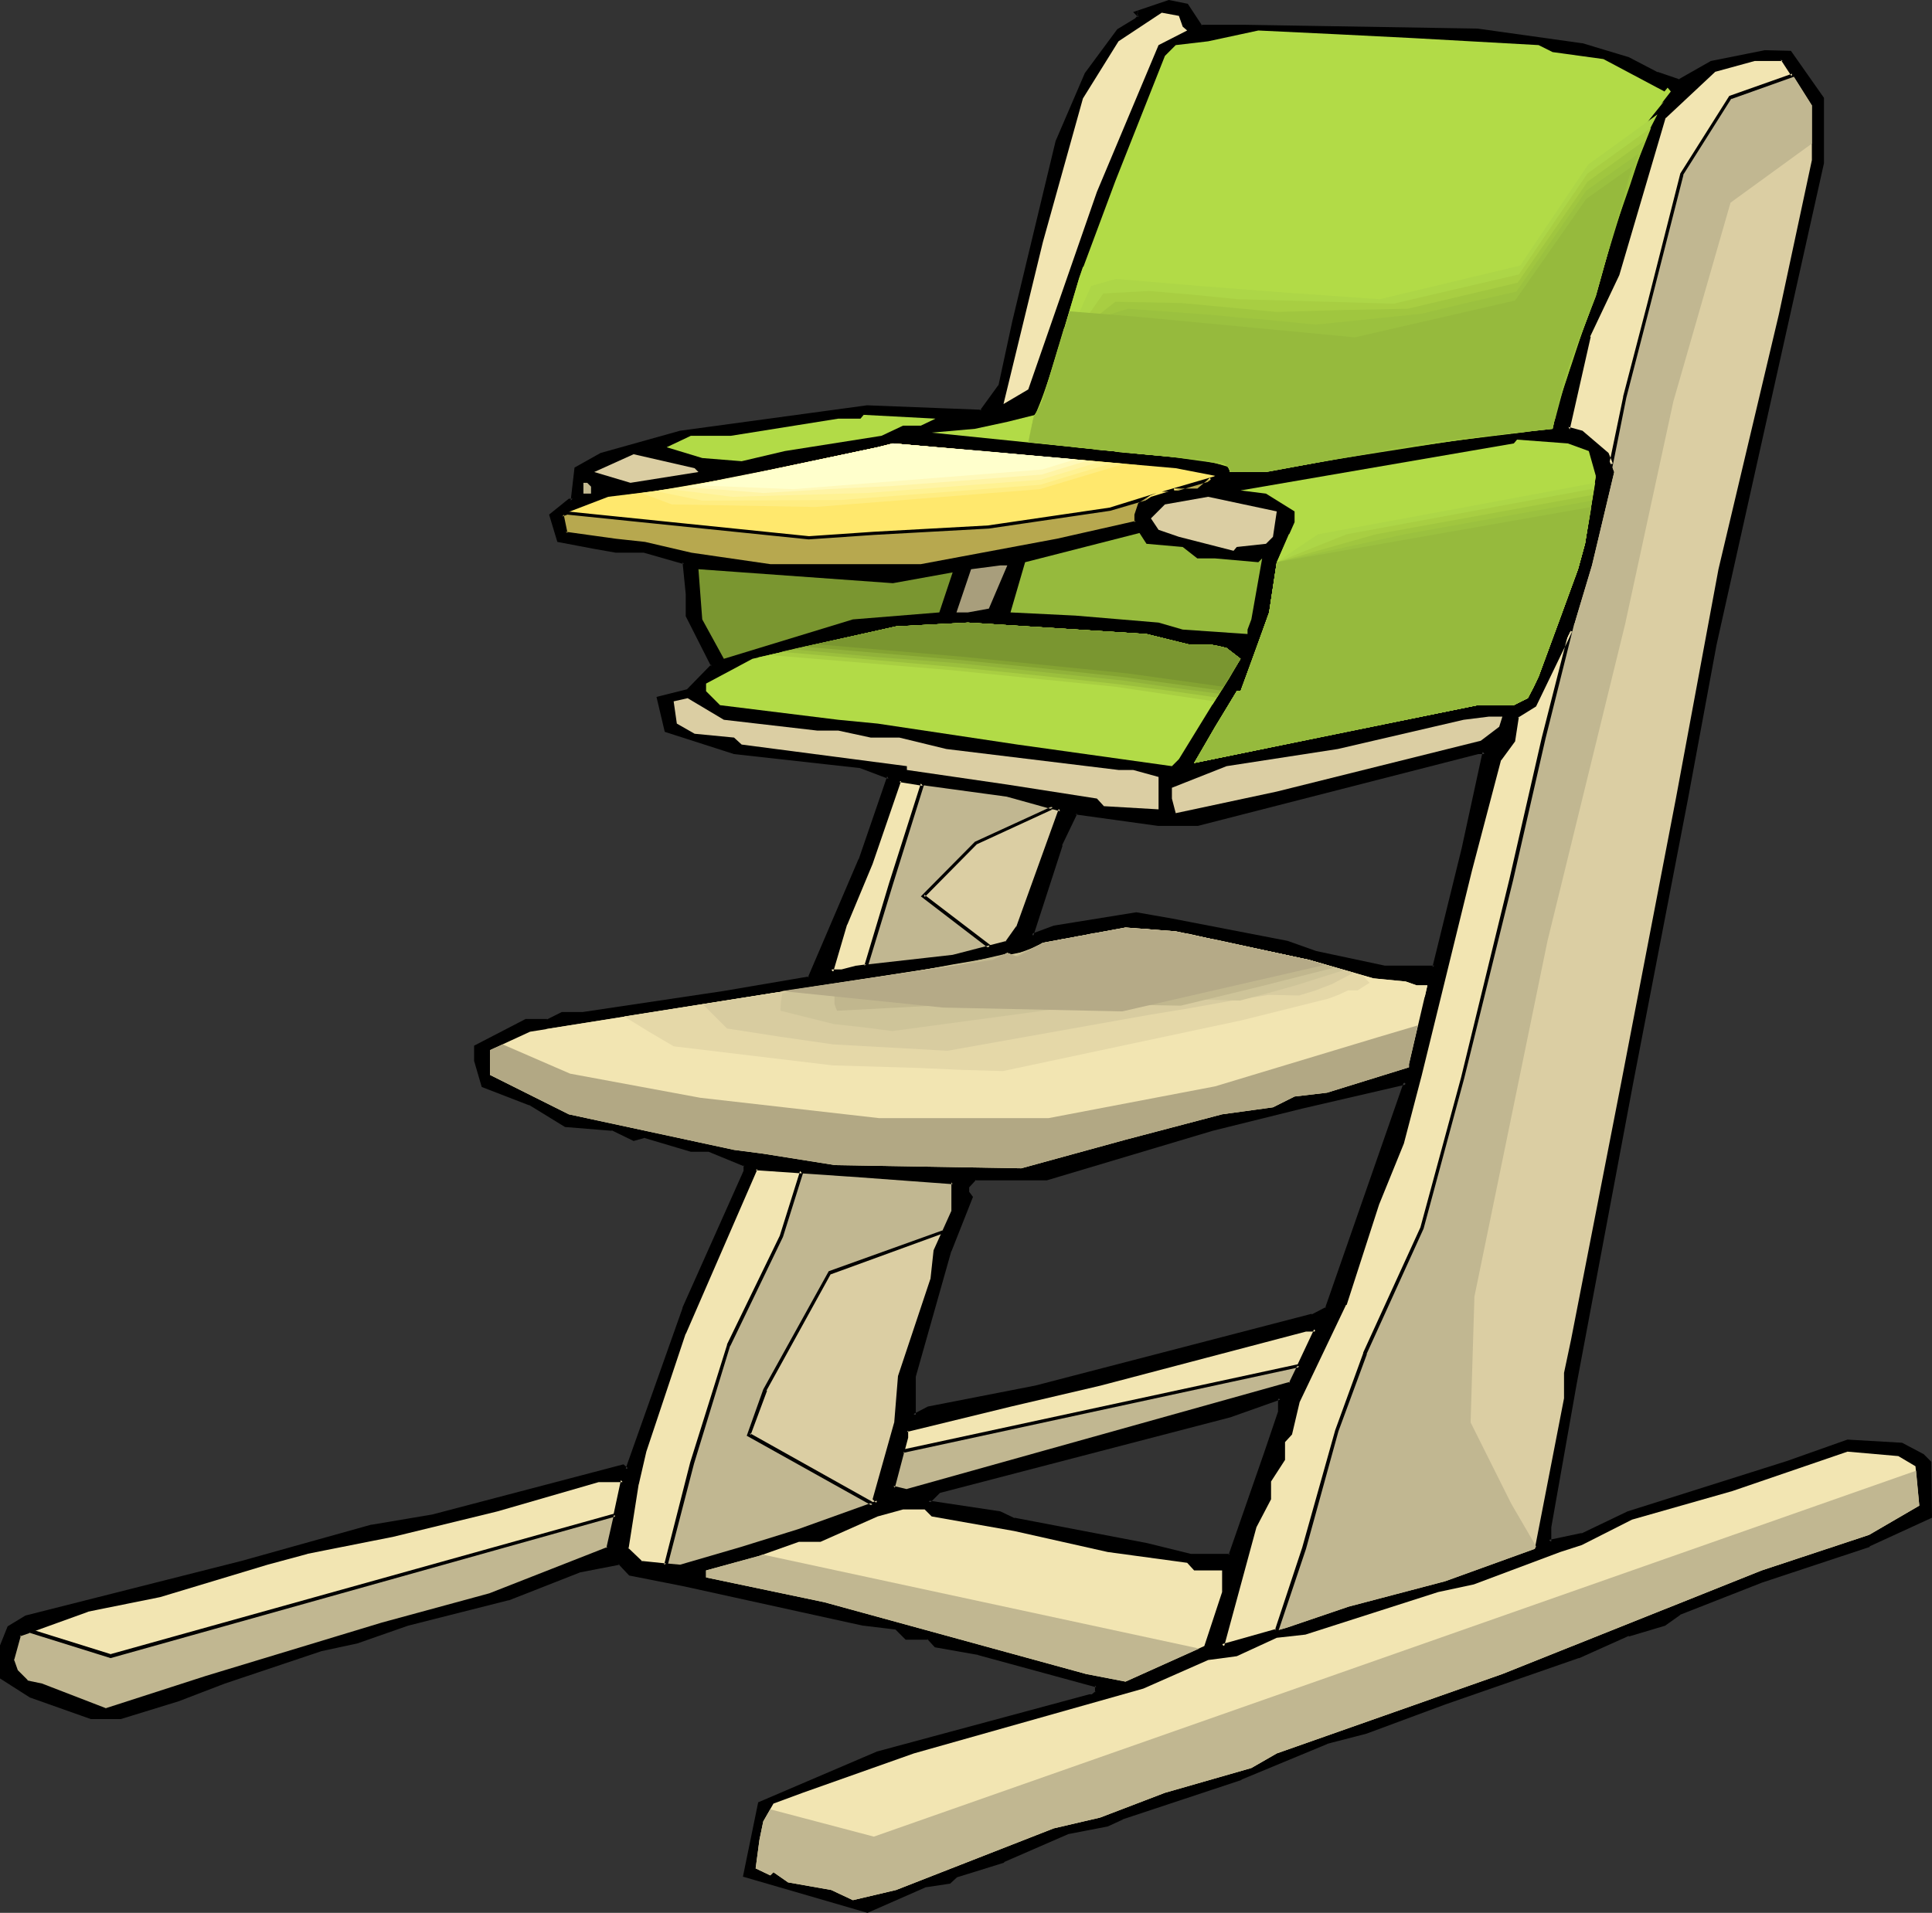<?xml version="1.0" encoding="UTF-8" standalone="no"?>
<svg
   version="1.0"
   width="129.98mm"
   height="128.723mm"
   id="svg79"
   sodipodi:docname="Highchair - Modern 1.wmf"
   xmlns:inkscape="http://www.inkscape.org/namespaces/inkscape"
   xmlns:sodipodi="http://sodipodi.sourceforge.net/DTD/sodipodi-0.dtd"
   xmlns="http://www.w3.org/2000/svg"
   xmlns:svg="http://www.w3.org/2000/svg">
  <rect width="100%" height="100%" fill="#333333" stroke="none"/>
  <sodipodi:namedview
     id="namedview79"
     pagecolor="#ffffff"
     bordercolor="#000000"
     borderopacity="0.25"
     inkscape:showpageshadow="2"
     inkscape:pageopacity="0.0"
     inkscape:pagecheckerboard="0"
     inkscape:deskcolor="#d1d1d1"
     inkscape:document-units="mm" />
  <defs
     id="defs1">
    <pattern
       id="WMFhbasepattern"
       patternUnits="userSpaceOnUse"
       width="6"
       height="6"
       x="0"
       y="0" />
  </defs>
  <path
     style="fill:#000000;fill-opacity:1;fill-rule:evenodd;stroke:none"
     d="m 321.907,369.205 3.555,-10.018 v -3.555 l -12.766,4.363 -73.851,19.228 -2.747,2.747 18.261,2.747 3.555,1.777 33.613,6.463 11.15,2.747 h 10.019 z M 305.424,6.786 h 10.989 l 59.307,0.969 26.502,3.716 11.797,3.555 7.434,3.716 5.494,1.939 8.242,-4.686 13.574,-2.747 h 6.464 l 8.08,11.795 v 16.481 l -27.31,122.476 -7.272,39.102 -13.736,72.225 -14.544,76.588 -6.464,36.355 v 3.878 l 8.242,-1.777 11.797,-5.655 40.4,-12.765 15.352,-5.494 13.736,0.808 5.494,3.07 1.778,1.616 v 13.734 l -15.514,7.271 -27.31,9.21 -21.008,8.079 -3.717,2.747 -9.211,2.747 -12.766,5.494 -33.774,11.957 -20.2,7.271 -9.858,2.747 -21.978,9.048 -30.058,10.018 -3.717,1.777 -10.181,1.939 -16.322,7.271 -11.958,3.716 -1.778,1.777 -6.302,0.969 -14.544,6.463 -31.189,-9.21 3.717,-18.258 30.058,-12.765 53.974,-14.704 h 0.808 l 0.97,-0.808 V 428.666 l -30.219,-8.24 -10.827,-1.777 -1.778,-2.101 h -5.494 l -2.747,-2.585 -8.242,-0.969 -45.733,-10.018 -13.574,-2.585 -2.747,-2.908 -10.181,1.939 -18.261,7.109 -25.533,6.463 -12.766,4.524 -9.211,1.939 -24.563,8.24 -11.797,4.524 -14.706,4.524 H 23.109 L 7.757,431.251 0.323,426.727 v -8.079 l 1.778,-4.686 4.686,-2.747 54.782,-13.734 32.966,-9.21 15.514,-2.585 48.318,-12.765 1.131,0.808 14.382,-41.041 15.514,-34.739 v -1.616 l -9.05,-3.878 h -4.686 l -11.797,-3.555 -2.747,0.969 -5.494,-2.747 -11.797,-0.969 -9.05,-5.494 -11.958,-4.524 -1.939,-6.463 v -3.555 l 12.766,-6.463 h 5.494 l 3.717,-1.777 h 5.494 l 35.714,-5.332 21.816,-3.716 12.928,-30.053 7.272,-21.167 -7.272,-2.747 -32.158,-3.555 -17.13,-5.494 -2.101,-8.24 7.434,-1.777 6.302,-6.463 -6.302,-12.765 v -5.494 l -0.97,-8.079 -10.019,-2.908 h -7.272 l -5.494,-0.969 -9.05,-1.777 -1.939,-6.463 4.525,-3.555 h 0.97 l 0.97,-8.24 6.464,-3.555 20.038,-5.494 47.51,-6.463 29.088,0.969 4.686,-6.463 3.555,-16.481 10.989,-45.565 7.272,-17.289 8.242,-10.987 4.525,-2.747 0.808,-0.969 -0.808,-0.808 8.242,-2.747 4.686,0.808 z m 66.741,209.082 5.333,-24.56 h -1.778 l -71.266,18.258 h -9.858 l -21.17,-2.747 -3.717,8.079 -7.272,23.106 5.494,-2.101 21.008,-3.555 9.05,1.777 29.25,5.655 7.272,2.585 17.453,3.716 h 12.766 z m -38.461,118.76 3.717,-1.939 20.038,-57.36 -26.341,6.302 -22.947,5.494 -42.016,12.603 h -18.261 l -1.778,1.939 v 1.777 l 0.808,0.969 -5.494,13.573 -9.05,31.992 v 10.018 l 3.717,-1.777 27.149,-5.332 z"
     id="path1" />
  <path
     style="fill:#000000;fill-opacity:1;fill-rule:evenodd;stroke:none"
     d="m 322.392,369.205 3.555,-10.018 v -4.201 l -13.251,4.524 -74.174,19.389 -3.394,3.393 19.069,2.908 v 0 l 3.555,1.777 33.774,6.463 v 0 l 11.15,2.585 h 10.342 l 9.373,-26.822 -0.808,-0.162 -9.211,26.499 0.323,-0.323 h -10.019 0.162 l -11.15,-2.747 v 0 l -33.774,-6.463 0.162,0.162 -3.717,-1.777 -18.261,-2.747 0.323,0.646 2.747,-2.747 -0.162,0.162 73.851,-19.228 12.766,-4.524 -0.646,-0.323 v 3.555 -0.162 l -3.394,10.018 z"
     id="path2" />
  <path
     style="fill:#000000;fill-opacity:1;fill-rule:evenodd;stroke:none"
     d="m 305.262,7.109 11.15,0.162 59.307,0.808 h -0.162 l 26.664,3.878 h -0.162 l 11.797,3.555 v -0.162 l 7.272,3.716 0.162,0.162 5.656,1.777 8.403,-4.686 h -0.162 l 13.736,-2.585 h -0.162 6.464 l -0.323,-0.162 8.08,11.795 -0.162,-0.323 V 41.526 41.364 L 435.512,163.84 v 0 l -7.272,39.263 -13.736,72.064 -14.544,76.749 -6.464,36.355 v 4.363 l 8.888,-1.777 11.797,-5.655 v 0 l 40.4,-12.765 15.352,-5.494 h -0.162 l 13.736,0.808 h -0.162 l 5.494,2.908 h -0.162 l 1.778,1.616 -0.162,-0.323 v 13.734 l 0.323,-0.323 -15.514,7.271 v -0.162 l -27.31,9.21 v 0 l -21.008,8.24 -3.878,2.747 h 0.162 l -9.211,2.585 v 0.162 l -12.766,5.494 h 0.162 l -33.936,11.795 -20.038,7.271 -10.019,2.747 v 0 l -21.978,9.048 h 0.162 l -30.219,10.179 h -0.162 l -3.717,1.777 h 0.162 l -10.181,1.939 -16.322,7.271 v -0.162 l -12.12,3.878 -1.778,1.777 0.323,-0.162 -6.464,0.969 -14.544,6.463 h 0.323 l -31.189,-9.048 0.323,0.485 3.717,-18.42 -0.323,0.323 30.058,-12.765 v 0 l 53.813,-14.542 v 0 h 0.97 l 1.131,-1.131 v -2.262 l -30.381,-8.402 v 0 l -10.989,-1.777 0.323,0.162 -1.939,-2.101 h -5.656 l 0.162,0.162 -2.747,-2.908 -8.242,-0.808 v 0 L 174.043,402.49 v 0 l -13.736,-2.585 0.323,0.162 -3.07,-3.07 -10.342,1.939 -18.261,7.271 h 0.162 l -25.533,6.463 -12.928,4.363 v 0 l -9.05,2.101 v 0 l -24.725,8.24 v 0 l -11.797,4.524 v 0 l -14.706,4.524 h 0.162 -7.434 0.162 L 7.918,430.928 h 0.162 l -7.434,-4.686 0.162,0.485 v -8.079 0.162 l 1.778,-4.686 -0.162,0.162 4.525,-2.585 H 6.787 l 54.782,-13.734 33.128,-9.21 v 0 l 15.352,-2.585 v 0 l 48.48,-12.765 -0.485,-0.162 1.616,1.293 14.706,-41.687 v 0.162 l 15.514,-34.901 v -2.101 l -9.534,-4.039 h -4.686 0.162 l -11.958,-3.555 -2.909,0.969 h 0.323 l -5.494,-2.747 -11.958,-0.808 h 0.323 l -9.211,-5.494 -11.958,-4.524 0.323,0.162 -1.939,-6.302 v 0 -3.555 l -0.323,0.485 12.928,-6.463 h -0.323 5.656 l 3.878,-1.777 h -0.323 5.494 l 35.714,-5.494 21.978,-3.716 13.09,-30.215 v -0.162 l 7.434,-21.49 -7.757,-2.908 -32.158,-3.393 h 0.162 l -17.291,-5.655 0.323,0.323 -1.939,-8.24 -0.323,0.646 7.434,-1.777 6.787,-6.948 -6.626,-12.926 0.162,0.162 v -5.655 l -0.97,-8.24 -10.342,-3.07 h -7.434 v 0 l -5.333,-0.808 -9.211,-1.777 0.485,0.323 -1.939,-6.463 -0.162,0.323 4.525,-3.555 -0.323,0.162 h 1.293 l 0.97,-8.564 -0.162,0.323 6.464,-3.716 -0.162,0.162 20.2,-5.655 h -0.162 l 47.51,-6.463 v 0 l 29.25,1.131 4.848,-6.625 3.717,-16.643 v 0 l 10.827,-45.565 v 0 l 7.272,-17.289 v 0.162 l 8.242,-11.149 v 0.162 l 4.363,-2.747 1.293,-1.293 -1.131,-1.131 -0.162,0.808 8.242,-2.747 h -0.323 l 4.686,0.808 -0.323,-0.162 3.878,5.494 0.485,-0.485 L 302.03,0.969 297.182,0 l -9.05,3.07 1.293,1.293 V 3.878 l -0.808,0.808 v 0 l -4.525,2.747 -8.242,11.149 -7.434,17.289 v 0 l -10.989,45.727 v 0 l -3.555,16.481 v -0.162 l -4.686,6.463 0.485,-0.162 -29.088,-1.131 h -0.162 l -47.51,6.463 v 0 l -20.2,5.655 -6.626,3.716 -0.97,8.402 0.485,-0.485 h -0.97 l -5.01,4.039 2.101,6.948 9.373,1.777 5.494,0.969 v 0 h 7.272 -0.162 l 10.181,2.908 -0.323,-0.485 0.808,8.079 v 0 5.655 l 6.464,12.765 v -0.485 l -6.302,6.463 0.162,-0.162 -7.757,1.939 2.101,8.887 17.614,5.655 31.997,3.555 v 0 l 7.272,2.747 -0.323,-0.646 -7.272,21.167 v -0.162 l -12.928,30.215 0.323,-0.323 -21.816,3.716 -35.714,5.332 h 0.162 -5.494 l -3.878,1.939 0.162,-0.162 h -5.494 l -13.09,6.786 v 3.878 l 1.939,6.625 12.12,4.686 -0.162,-0.162 9.211,5.655 11.958,0.969 -0.162,-0.162 5.656,2.747 2.909,-0.808 h -0.323 l 11.958,3.555 h 4.686 -0.162 l 9.05,3.716 -0.162,-0.323 v 1.616 -0.162 l -15.514,34.739 v 0.162 l -14.544,41.041 0.646,-0.323 -1.131,-0.969 -48.642,12.765 v 0 l -15.352,2.585 H 94.374 L 61.408,396.997 6.464,410.892 1.939,413.639 0,418.487 v 8.402 l 7.595,4.847 15.514,5.494 h 7.595 l 14.706,-4.524 v 0 l 11.797,-4.524 v 0 l 24.563,-8.24 v 0 l 9.05,-1.939 v 0 l 12.928,-4.524 25.533,-6.463 h 0.162 l 18.099,-7.109 v 0 l 10.019,-1.939 -0.323,-0.162 2.747,2.908 13.898,2.747 v 0 l 45.571,10.018 h 0.162 l 8.08,0.969 -0.162,-0.162 2.747,2.747 h 5.818 l -0.323,-0.162 1.939,2.101 10.989,1.939 h -0.162 l 30.219,8.24 -0.323,-0.485 v 1.777 l 0.162,-0.323 -0.97,0.808 h 0.323 -0.97 l -53.974,14.542 v 0 l -30.219,12.926 -3.878,18.905 31.674,9.21 14.706,-6.463 h -0.162 l 6.464,-0.969 1.939,-1.777 -0.162,0.162 11.958,-3.716 v -0.162 l 16.322,-7.109 v 0 l 10.019,-1.939 3.878,-1.777 h -0.162 l 30.219,-10.018 0.162,-0.162 21.816,-9.048 h -0.162 l 10.019,-2.585 20.038,-7.433 33.936,-11.795 h 0.162 l 12.605,-5.655 v 0.162 l 9.211,-2.747 3.878,-2.747 h -0.162 l 21.008,-8.24 v 0 l 27.31,-9.048 v -0.162 l 15.837,-7.271 -0.162,-14.219 -1.939,-1.939 -5.494,-2.908 -13.898,-0.808 -15.514,5.494 -40.4,12.765 v 0 l -11.797,5.655 0.162,-0.162 -8.403,1.777 0.646,0.485 v -3.878 0.162 l 6.464,-36.517 14.382,-76.588 13.898,-72.064 7.272,-39.263 v 0 L 463.791,41.526 V 24.883 l -8.403,-11.957 -6.626,-0.162 -13.736,2.747 -8.242,4.686 h 0.323 l -5.656,-1.939 0.162,0.162 -7.434,-3.878 -11.797,-3.555 h -0.162 L 375.72,7.271 v 0 l -59.307,-0.969 h -10.989 l 0.323,0.323 z"
     id="path3" />
  <path
     style="fill:#000000;fill-opacity:1;fill-rule:evenodd;stroke:none"
     d="m 372.488,216.03 5.656,-25.045 h -2.586 l -71.104,18.097 v 0 h -9.858 v 0 l -21.331,-2.747 -3.878,8.402 h -0.162 l -7.434,23.914 6.302,-2.262 v 0 l 20.846,-3.555 h -0.162 l 9.211,1.777 29.25,5.655 h -0.162 l 7.434,2.585 v 0 l 17.453,3.555 h 13.09 l 7.434,-30.377 -0.808,-0.323 -7.434,30.215 0.485,-0.323 h -12.766 0.162 l -17.453,-3.716 v 0 l -7.272,-2.585 v 0 l -29.25,-5.655 -9.211,-1.616 -21.008,3.393 -5.656,2.101 0.485,0.485 7.434,-22.944 h -0.162 l 3.878,-8.079 -0.485,0.162 21.008,2.908 h 0.162 10.019 l 71.266,-18.258 h -0.162 1.778 l -0.485,-0.646 -5.333,24.56 z"
     id="path4" />
  <path
     style="fill:#000000;fill-opacity:1;fill-rule:evenodd;stroke:none"
     d="m 333.865,335.112 3.878,-2.101 20.362,-58.33 -27.149,6.463 -22.947,5.494 -42.016,12.603 h 0.162 l -18.422,0.162 -2.101,2.101 v 2.101 l 0.97,1.131 v -0.485 l -5.494,13.573 -0.162,0.162 -9.05,31.992 v 10.664 l 4.363,-1.939 h -0.162 l 27.31,-5.494 v 0 l 70.458,-18.097 -0.323,-0.969 -70.296,18.258 v 0 l -27.31,5.332 -3.717,1.939 0.646,0.323 v -10.018 0.162 l 9.05,-31.992 v 0.162 l 5.494,-13.896 -0.97,-1.293 v 0.323 -1.777 0.323 l 1.778,-1.939 -0.323,0.162 h 18.261 l 42.178,-12.603 22.786,-5.655 26.502,-6.14 -0.646,-0.646 -20.038,57.522 0.323,-0.323 -3.717,1.939 v -0.162 z"
     id="path5" />
  <path
     style="fill:#f2e5b2;fill-opacity:1;fill-rule:evenodd;stroke:none"
     d="m 300.737,6.786 1.131,0.969 -7.272,3.716 -15.675,37.324 -17.453,50.251 -6.302,3.716 10.019,-41.202 10.181,-36.517 9.05,-14.542 10.989,-7.271 4.363,0.808 z"
     id="path6" />
  <path
     style="fill:#b2db47;fill-opacity:1;fill-rule:evenodd;stroke:none"
     d="m 359.398,9.695 31.835,1.777 3.555,1.777 12.928,1.777 15.514,8.24 0.808,-0.969 0.808,0.969 -7.11,9.21 -11.958,42.818 -8.08,21.005 -2.909,12.765 -33.613,3.716 -39.269,7.271 h -9.211 v -0.969 l -1.939,-1.777 -20.038,-1.777 -53.813,-5.494 10.989,-0.969 8.242,-1.777 7.11,-1.777 1.939,-3.716 9.211,-31.023 9.211,-24.721 12.605,-31.831 2.747,-2.747 8.242,-0.969 12.766,-2.747 20.2,0.969 z"
     id="path7" />
  <path
     style="fill:#dbcea3;fill-opacity:1;fill-rule:evenodd;stroke:none"
     d="m 460.721,26.822 v 13.896 l -8.403,39.263 -15.352,64.793 -10.827,58.33 -13.898,72.225 -12.766,65.439 -1.778,8.402 v 6.463 l -7.434,38.294 -22.786,8.24 -24.563,6.463 -15.675,5.332 -16.483,4.686 8.242,-30.377 3.717,-7.109 v -4.686 l 3.717,-5.332 v -4.686 l 1.778,-1.777 1.778,-8.24 11.958,-24.721 8.242,-25.529 6.302,-15.511 4.686,-17.289 12.766,-52.028 7.272,-28.276 3.717,-4.686 0.808,-6.14 4.525,-2.908 10.181,-21.005 4.363,-14.542 5.656,-23.752 -1.778,-4.524 -6.464,-5.494 -3.555,-0.969 5.333,-23.59 7.272,-15.673 11.958,-40.071 12.766,-11.957 10.019,-2.747 h 7.272 z"
     id="path8" />
  <path
     style="fill:#b2db47;fill-opacity:1;fill-rule:evenodd;stroke:none"
     d="m 234.158,108.257 h -4.525 l -5.494,2.585 -24.563,3.878 -10.989,2.585 -10.019,-0.808 -9.05,-2.747 6.141,-2.908 h 10.181 l 27.31,-4.363 h 5.656 l 0.808,-0.969 18.261,0.969 z"
     id="path9" />
  <path
     style="fill:#ffffff;fill-opacity:1;fill-rule:evenodd;stroke:none"
     d="m 240.622,106.48 h 4.525 z"
     id="path10" />
  <path
     style="fill:#b2db47;fill-opacity:1;fill-rule:evenodd;stroke:none"
     d="m 404,114.72 1.778,6.302 -2.747,17.289 -1.778,6.463 -10.019,27.307 -2.747,5.494 -3.555,1.777 h -9.211 l -72.074,14.704 10.827,-18.258 h 0.97 l 7.272,-20.036 1.939,-12.765 4.525,-10.179 v -2.747 l -7.272,-4.524 -6.464,-0.808 69.488,-11.957 0.808,-0.969 12.928,0.969 z"
     id="path11" />
  <path
     style="fill:#ffe86d;fill-opacity:1;fill-rule:evenodd;stroke:none"
     d="m 308.979,121.022 -4.525,3.716 h -6.464 l -5.333,1.616 -2.909,1.939 -0.808,2.585 v 1.939 l -20.038,4.524 -34.744,6.463 h -38.299 l -20.2,-2.747 -11.797,-2.747 -7.272,-0.969 -12.766,-1.777 -0.97,-4.686 11.797,-4.524 21.008,-2.585 47.51,-10.018 3.878,-0.969 71.912,6.302 z"
     id="path12" />
  <path
     style="fill:#dbcea3;fill-opacity:1;fill-rule:evenodd;stroke:none"
     d="m 177.598,120.052 -17.291,2.747 -9.211,-2.747 10.019,-4.524 15.514,3.555 z"
     id="path13" />
  <path
     style="fill:#c4ba91;fill-opacity:1;fill-rule:evenodd;stroke:none"
     d="m 150.288,123.769 v 1.777 h -1.939 v -2.747 h 0.97 z"
     id="path14" />
  <path
     style="fill:#dbcea3;fill-opacity:1;fill-rule:evenodd;stroke:none"
     d="m 323.684,136.533 -1.778,1.777 -7.434,0.808 -0.808,0.969 -13.898,-3.555 -5.171,-1.777 -1.939,-2.908 3.555,-3.555 10.989,-1.939 17.453,3.716 z"
     id="path15" />
  <path
     style="fill:#96ba3d;fill-opacity:1;fill-rule:evenodd;stroke:none"
     d="m 300.737,139.119 3.717,2.908 h 4.525 l 10.989,0.969 0.97,-0.969 -2.747,15.511 -0.97,2.585 v 1.131 l -16.483,-1.131 -6.141,-1.777 -21.17,-1.777 -16.483,-0.808 3.717,-12.765 29.088,-7.433 1.778,2.747 z"
     id="path16" />
  <path
     style="fill:#a89e7c;fill-opacity:1;fill-rule:evenodd;stroke:none"
     d="m 251.449,154.792 -5.333,0.969 h -2.909 l 3.717,-10.987 7.434,-0.969 h 1.778 z"
     id="path17" />
  <path
     style="fill:#7a9630;fill-opacity:1;fill-rule:evenodd;stroke:none"
     d="m 242.238,145.582 -3.394,10.179 -21.978,1.777 -32.805,10.018 -5.494,-10.018 -0.97,-12.765 49.45,3.555 z"
     id="path18" />
  <path
     style="fill:#b2db47;fill-opacity:1;fill-rule:evenodd;stroke:none"
     d="m 302.676,164.002 h 5.494 l 3.717,0.808 3.555,2.747 -15.675,25.529 -1.778,1.777 -39.269,-5.494 -35.552,-5.332 -10.019,-0.969 -30.058,-3.716 -3.555,-3.555 v -1.939 l 11.797,-6.302 36.522,-8.24 18.261,-0.969 45.41,2.908 z"
     id="path19" />
  <path
     style="fill:#dbcea3;fill-opacity:1;fill-rule:evenodd;stroke:none"
     d="m 207.817,185.815 h 5.333 l 8.242,1.777 h 7.272 l 11.958,2.908 43.794,5.332 h 3.717 l 6.464,1.777 v 8.24 l -13.898,-0.808 -1.778,-1.939 -22.786,-3.555 -25.533,-3.716 v -0.969 l -42.016,-5.494 -1.939,-1.777 -10.019,-0.969 -4.525,-2.585 -0.808,-5.655 3.555,-0.808 9.211,5.494 z"
     id="path20" />
  <path
     style="fill:#dbcea3;fill-opacity:1;fill-rule:evenodd;stroke:none"
     d="m 381.214,184.845 -4.686,3.555 -51.874,12.926 -25.694,5.494 -0.97,-3.716 v -2.747 l 13.898,-5.494 28.28,-4.363 31.997,-7.433 6.464,-0.808 h 3.394 z"
     id="path21" />
  <path
     style="fill:#f2e5b2;fill-opacity:1;fill-rule:evenodd;stroke:none"
     d="m 332.896,244.144 16.322,4.686 8.242,0.808 2.747,0.969 h 2.747 l -4.686,20.036 v 0.808 l -20.846,6.463 -8.242,0.969 -5.494,2.747 -12.928,1.777 -24.563,6.463 -26.502,7.271 -47.349,-0.808 -18.261,-2.908 -7.434,-0.969 -42.016,-9.048 -20.038,-10.018 v -6.302 l 10.181,-4.686 61.893,-9.856 55.752,-8.402 3.717,-1.777 2.586,0.969 6.464,-3.555 21.008,-3.878 12.766,0.969 z"
     id="path22" />
  <path
     style="fill:#dbcea3;fill-opacity:1;fill-rule:evenodd;stroke:none"
     d="m 269.71,205.85 -10.989,30.053 -2.586,3.878 -13.898,3.555 -24.402,2.747 -3.717,0.969 h -2.747 l 3.555,-12.118 6.464,-15.35 7.272,-21.005 27.472,3.716 z m -27.472,94.846 v 7.433 l -4.363,9.856 -0.97,7.433 -8.242,24.56 -0.808,11.957 -5.494,19.228 0.808,0.808 -20.038,7.433 -14.544,4.524 -15.514,4.524 -10.019,-0.969 -3.555,-3.555 2.586,-16.481 1.778,-8.24 10.019,-30.053 18.261,-42.01 23.755,1.777 z"
     id="path23" />
  <path
     style="fill:#000000;fill-opacity:1;fill-rule:evenodd;stroke:none"
     d="m 269.548,206.335 -0.323,-0.646 -10.827,30.053 v -0.162 l -2.747,3.878 0.323,-0.162 -13.736,3.555 v 0 l -24.402,2.747 h -0.162 l -3.717,0.969 h 0.162 -2.747 l 0.485,0.646 3.555,-12.118 v 0.162 l 6.464,-15.511 v 0 l 7.272,-21.167 -0.485,0.323 27.31,3.716 v 0 l 13.574,3.716 0.808,-0.808 -14.059,-3.716 h -0.162 l -27.795,-3.878 -7.272,21.49 v 0 l -6.464,15.35 v 0.162 l -3.717,12.603 h 3.232 l 3.878,-1.131 v 0 l 24.402,-2.747 v 0 l 13.898,-3.555 2.909,-4.039 11.15,-30.538 z"
     id="path24" />
  <path
     style="fill:#000000;fill-opacity:1;fill-rule:evenodd;stroke:none"
     d="m 242.238,301.181 -0.323,-0.485 v 7.433 -0.162 l -4.525,10.018 -0.808,7.433 v -0.162 l -8.242,24.721 -0.97,11.957 v -0.162 l -5.494,19.551 0.97,0.969 0.162,-0.646 -20.038,7.271 -14.544,4.524 -15.514,4.524 h 0.162 l -10.019,-0.969 0.323,0.162 -3.717,-3.555 0.162,0.323 2.586,-16.481 v 0.162 l 1.939,-8.402 10.019,-30.053 v 0.162 l 18.261,-42.01 -0.485,0.323 23.594,1.616 h 0.162 l 26.341,1.939 0.485,-0.808 -26.826,-1.939 v 0 l -23.917,-1.777 -18.422,42.172 v 0.162 l -10.181,30.053 -1.778,8.24 v 0.162 l -2.586,16.481 3.717,4.039 10.342,0.808 15.675,-4.524 14.544,-4.524 20.685,-7.433 -1.293,-1.454 0.162,0.485 5.494,-19.228 0.808,-11.957 v 0 l 8.242,-24.56 0.97,-7.433 -0.162,0.162 4.525,-10.179 v -7.756 z"
     id="path25" />
  <path
     style="fill:#f2e5b2;fill-opacity:1;fill-rule:evenodd;stroke:none"
     d="m 487.062,372.922 0.97,10.018 -12.766,7.433 -27.31,9.048 -65.933,26.337 -57.368,20.197 -6.464,3.716 -21.978,6.302 -16.483,6.302 -11.797,2.747 -40.077,15.673 -10.989,2.585 -5.494,-2.585 -10.989,-1.939 -3.717,-2.585 -0.808,0.808 -3.717,-1.777 0.97,-7.271 0.97,-4.686 2.586,-4.524 7.434,-2.747 28.28,-10.018 58.338,-16.481 16.483,-7.271 7.272,-0.969 10.181,-4.686 7.272,-0.808 33.774,-10.826 9.05,-1.939 21.978,-8.24 5.494,-1.777 12.766,-6.463 25.533,-7.271 29.25,-10.018 12.928,1.131 z"
     id="path26" />
  <path
     style="fill:#f2e5b2;fill-opacity:1;fill-rule:evenodd;stroke:none"
     d="m 328.209,351.917 -97.606,27.307 -3.555,-0.969 3.555,-12.603 v -1.777 l 26.341,-6.463 22.786,-5.494 52.197,-13.734 h 2.586 z m -173.558,42.01 -30.058,11.795 -27.472,7.271 -44.602,13.734 -25.533,8.24 -16.483,-6.302 -3.717,-0.969 -2.747,-2.747 -0.97,-2.747 1.939,-6.463 17.291,-6.302 18.261,-3.716 27.472,-8.24 10.019,-2.747 21.978,-4.363 26.341,-6.463 25.694,-7.433 h 6.302 z"
     id="path27" />
  <path
     style="fill:#000000;fill-opacity:1;fill-rule:evenodd;stroke:none"
     d="m 327.724,351.755 0.323,-0.323 -97.606,27.307 h 0.162 l -3.394,-0.808 0.323,0.485 3.394,-12.765 v -1.777 l -0.323,0.323 26.502,-6.463 22.786,-5.332 52.197,-13.734 h -0.162 2.586 l -0.323,-0.646 -6.464,13.734 0.808,0.485 6.626,-14.38 -3.232,-0.162 -52.358,13.734 -22.624,5.494 -26.826,6.625 v 2.101 -0.162 l -3.555,13.088 4.04,1.131 97.929,-27.468 z"
     id="path28" />
  <path
     style="fill:#000000;fill-opacity:1;fill-rule:evenodd;stroke:none"
     d="m 154.166,393.765 0.323,-0.323 -30.058,11.795 v 0 l -27.31,7.433 -44.763,13.573 -25.533,8.24 h 0.162 l -16.322,-6.302 -3.878,-0.808 h 0.323 l -2.747,-2.747 0.162,0.162 -0.97,-2.747 v 0.323 l 1.778,-6.463 -0.323,0.323 17.453,-6.302 h -0.162 l 18.422,-3.716 v 0 l 27.31,-8.24 10.181,-2.747 h -0.162 l 21.978,-4.363 v 0 l 26.502,-6.463 25.694,-7.433 h -0.162 6.302 l -0.485,-0.485 -3.717,17.289 0.808,0.485 3.878,-18.097 h -6.787 l -25.694,7.271 -26.502,6.463 v 0 l -21.978,4.363 v 0 l -10.019,2.747 -27.31,8.24 v 0 l -18.422,3.716 v 0 l -17.453,6.463 -1.939,6.786 0.97,2.908 2.747,3.07 3.878,0.969 16.645,6.14 25.533,-8.24 44.763,-13.573 27.472,-7.271 v 0 l 30.219,-11.957 z"
     id="path29" />
  <path
     style="fill:#f2e5b2;fill-opacity:1;fill-rule:evenodd;stroke:none"
     d="m 236.905,385.686 21.008,3.716 23.755,5.332 20.2,2.747 1.778,1.939 h 7.11 v 5.494 l -4.525,13.734 -20.038,9.048 -10.019,-1.939 -66.579,-18.258 -30.058,-6.302 v -1.777 l 13.574,-3.716 10.019,-3.555 h 5.494 l 14.544,-6.463 6.464,-1.777 h 5.494 z"
     id="path30" />
  <path
     style="fill:#b7a84f;fill-opacity:1;fill-rule:evenodd;stroke:none"
     d="m 294.273,125.869 -1.616,0.485 -2.909,1.939 -0.808,2.585 v 1.939 l -20.038,4.524 -34.744,6.463 h -38.299 l -20.2,-2.747 -11.797,-2.747 -7.272,-0.969 -12.766,-1.777 -0.97,-4.686 1.293,-0.323 61.57,6.14 16.483,-1.131 29.25,-1.616 30.866,-4.363 z m 13.574,-4.039 -3.394,2.908 h -5.979 z"
     id="path31" />
  <path
     style="fill:#000000;fill-opacity:1;fill-rule:evenodd;stroke:none"
     d="m 294.435,126.354 -0.323,-0.969 -1.616,0.646 -3.07,1.939 -0.97,2.908 v 1.939 l 0.323,-0.323 -20.038,4.524 v 0 l -34.582,6.463 v 0 h -38.299 v 0 l -20.038,-2.908 v 0 l -11.797,-2.747 v 0 l -7.434,-0.808 -12.766,-1.777 0.485,0.323 -0.97,-4.686 -0.323,0.485 1.293,-0.485 h -0.162 l 61.408,6.302 h 0.162 l 16.483,-1.131 29.25,-1.616 v 0 l 30.866,-4.524 v 0 l 12.12,-3.555 -0.323,-0.969 -11.958,3.716 v 0 l -30.866,4.524 h 0.162 l -29.25,1.616 -16.483,1.131 v 0 l -61.57,-6.302 -1.778,0.646 1.131,5.332 13.09,1.777 7.272,0.969 h -0.162 l 11.958,2.747 v 0 l 20.038,2.747 h 0.162 38.299 l 34.744,-6.463 v 0 l 20.362,-4.686 0.162,-2.262 v 0.162 l 0.808,-2.585 -0.162,0.162 2.747,-1.777 v 0 l 1.616,-0.485 -0.323,-0.969 z"
     id="path32" />
  <path
     style="fill:#000000;fill-opacity:1;fill-rule:evenodd;stroke:none"
     d="m 308.009,122.314 -0.323,-0.808 -3.394,2.908 0.162,-0.162 h -5.979 l 0.162,0.808 9.373,-2.747 1.778,-1.454 -14.382,4.201 h 9.211 l 5.171,-4.201 z"
     id="path33" />
  <path
     style="fill:#ffe86d;fill-opacity:1;fill-rule:evenodd;stroke:none"
     d="m 159.499,125.869 16.16,-2.101 47.51,-10.018 3.878,-0.969 62.054,5.494 -25.048,7.433 -63.186,5.009 -37.814,-1.454 z"
     id="path34" />
  <path
     style="fill:#ffed82;fill-opacity:1;fill-rule:evenodd;stroke:none"
     d="m 163.054,125.384 17.614,-2.585 42.501,-9.048 3.878,-0.969 29.411,2.585 29.411,2.585 -21.493,6.463 -57.045,4.524 -36.522,-0.646 -3.878,-1.454 z"
     id="path35" />
  <path
     style="fill:#fff293;fill-opacity:1;fill-rule:evenodd;stroke:none"
     d="m 166.609,124.9 18.907,-3.232 18.907,-3.878 18.746,-4.039 3.878,-0.969 55.752,5.009 -9.211,2.747 -9.05,2.747 -25.371,1.939 -25.371,1.939 -35.229,0.162 z"
     id="path36" />
  <path
     style="fill:#fff4a5;fill-opacity:1;fill-rule:evenodd;stroke:none"
     d="m 170.326,124.415 20.2,-3.716 32.643,-6.948 3.878,-0.969 26.179,2.262 26.341,2.424 -14.867,4.524 -44.278,3.393 -34.098,0.969 z"
     id="path37" />
  <path
     style="fill:#fff9ba;fill-opacity:1;fill-rule:evenodd;stroke:none"
     d="m 173.881,123.93 10.827,-2.262 10.666,-2.101 27.795,-5.817 3.878,-0.969 24.725,2.101 24.725,2.262 -5.818,1.777 -5.818,1.777 -37.976,2.908 -16.483,0.808 -16.322,0.969 -10.181,-0.808 z"
     id="path38" />
  <path
     style="fill:#ffffcc;fill-opacity:1;fill-rule:evenodd;stroke:none"
     d="m 177.598,123.445 45.571,-9.695 3.878,-0.969 46.379,4.039 -8.403,2.585 -63.347,5.009 z"
     id="path39" />
  <path
     style="fill:#b2db47;fill-opacity:1;fill-rule:evenodd;stroke:none"
     d="m 405.777,121.183 -2.747,17.127 -1.778,6.463 -10.019,27.307 -2.747,5.494 -3.555,1.777 h -9.211 l -72.074,14.704 10.827,-18.258 h 0.97 l 7.272,-20.036 1.939,-12.765 3.07,-7.109 z"
     id="path40" />
  <path
     style="fill:#add647;fill-opacity:1;fill-rule:evenodd;stroke:none"
     d="m 405.616,122.799 -2.586,15.511 -1.778,6.463 -5.01,13.734 -5.01,13.573 -1.293,2.747 -1.454,2.747 -1.778,0.808 -1.778,0.969 h -9.211 l -36.037,7.271 -36.037,7.433 5.333,-9.21 5.494,-9.048 h 0.97 l 3.717,-10.018 3.555,-10.018 1.939,-12.765 5.171,-3.555 5.333,-3.555 35.067,-6.463 z"
     id="path41" />
  <path
     style="fill:#a8ce42;fill-opacity:1;fill-rule:evenodd;stroke:none"
     d="m 405.292,124.253 -1.131,7.109 -1.131,6.948 -1.778,6.463 -5.01,13.734 -5.01,13.573 -1.293,2.747 -1.454,2.747 -1.778,0.808 -1.778,0.969 h -9.211 l -36.037,7.271 -36.037,7.433 5.333,-9.21 5.494,-9.048 h 0.97 l 3.717,-10.018 3.555,-10.018 1.939,-12.765 8.888,-3.555 8.888,-3.555 31.512,-5.817 z"
     id="path42" />
  <path
     style="fill:#a0c63f;fill-opacity:1;fill-rule:evenodd;stroke:none"
     d="m 404.969,125.869 -1.939,12.441 -1.778,6.463 -5.01,13.734 -5.01,13.573 -1.293,2.747 -1.454,2.747 -1.778,0.808 -1.778,0.969 h -9.211 l -36.037,7.271 -36.037,7.433 5.333,-9.21 5.494,-9.048 h 0.97 l 3.717,-10.018 3.555,-10.018 1.939,-12.765 12.605,-3.555 12.605,-3.555 27.634,-5.009 z"
     id="path43" />
  <path
     style="fill:#9bc13f;fill-opacity:1;fill-rule:evenodd;stroke:none"
     d="m 404.808,127.323 -1.778,10.987 -1.778,6.463 -5.01,13.734 -5.01,13.573 -1.293,2.747 -1.454,2.747 -1.778,0.808 -1.778,0.969 h -9.211 l -36.037,7.271 -36.037,7.433 5.333,-9.21 5.494,-9.048 h 0.97 l 3.717,-10.018 3.555,-10.018 0.97,-6.463 0.97,-6.302 32.482,-7.109 z"
     id="path44" />
  <path
     style="fill:#96ba3d;fill-opacity:1;fill-rule:evenodd;stroke:none"
     d="m 404.646,128.939 -1.616,9.372 -1.778,6.463 -10.019,27.307 -2.747,5.494 -3.555,1.777 h -9.211 l -72.074,14.704 10.827,-18.258 h 0.97 l 7.272,-20.036 1.939,-12.765 z"
     id="path45" />
  <path
     style="fill:#b2db47;fill-opacity:1;fill-rule:evenodd;stroke:none"
     d="m 302.676,164.002 h 5.494 l 3.717,0.808 3.555,2.747 -7.11,11.634 -25.371,-3.555 -41.693,-4.363 -48.642,-4.039 35.229,-7.917 18.261,-0.969 45.41,2.908 z"
     id="path46" />
  <path
     style="fill:#a8ce42;fill-opacity:1;fill-rule:evenodd;stroke:none"
     d="m 302.676,164.002 h 5.494 l 1.778,0.323 1.939,0.485 3.555,2.747 -3.232,5.332 -3.394,5.494 -25.21,-3.716 -41.531,-4.201 -46.541,-3.878 32.32,-7.271 9.05,-0.485 9.211,-0.485 22.786,1.454 22.624,1.454 z"
     id="path47" />
  <path
     style="fill:#9bbf3d;fill-opacity:1;fill-rule:evenodd;stroke:none"
     d="m 302.676,164.002 h 5.494 l 1.778,0.323 1.939,0.485 3.555,2.747 -2.909,5.009 -3.07,4.847 -12.443,-1.777 -12.605,-1.616 -20.846,-2.262 -20.685,-2.101 -22.139,-1.939 -22.139,-1.939 14.706,-3.232 14.544,-3.232 9.05,-0.485 9.211,-0.485 22.786,1.454 22.624,1.454 z"
     id="path48" />
  <path
     style="fill:#91b23a;fill-opacity:1;fill-rule:evenodd;stroke:none"
     d="m 302.676,164.002 h 5.494 l 1.778,0.323 1.939,0.485 3.555,2.747 -2.747,4.363 -2.747,4.524 -12.282,-1.616 -12.443,-1.777 -41.531,-4.363 -21.17,-1.616 -21.008,-1.939 13.251,-2.908 13.09,-2.908 9.05,-0.485 9.211,-0.485 22.786,1.454 22.624,1.454 z"
     id="path49" />
  <path
     style="fill:#84a332;fill-opacity:1;fill-rule:evenodd;stroke:none"
     d="m 302.676,164.002 h 5.494 l 1.778,0.323 1.939,0.485 3.555,2.747 -2.424,4.039 -2.424,4.039 -24.563,-3.393 -20.846,-2.262 -20.846,-2.101 -39.915,-3.393 11.797,-2.585 11.635,-2.585 9.05,-0.485 9.211,-0.485 22.786,1.454 22.624,1.454 z"
     id="path50" />
  <path
     style="fill:#7a9630;fill-opacity:1;fill-rule:evenodd;stroke:none"
     d="m 302.676,164.002 h 5.494 l 3.717,0.808 3.555,2.747 -4.363,7.109 -24.402,-3.393 -41.531,-4.201 -37.653,-3.232 20.362,-4.524 18.261,-0.969 45.41,2.908 z"
     id="path51" />
  <path
     style="fill:#b2db47;fill-opacity:1;fill-rule:evenodd;stroke:none"
     d="m 423.068,25.852 -5.333,6.625 -11.958,42.818 -8.08,21.005 -2.909,12.765 -33.613,3.716 -39.269,7.271 h -9.211 v -0.969 l -1.939,-1.777 -20.038,-1.777 -29.25,-3.07 1.454,-6.786 0.323,-0.162 1.939,-3.716 9.211,-31.023 0.97,-2.908 19.554,1.777 52.358,5.17 39.43,-9.533 17.291,-25.691 z"
     id="path52" />
  <path
     style="fill:#add647;fill-opacity:1;fill-rule:evenodd;stroke:none"
     d="m 421.452,29.084 -6.141,11.957 -5.494,19.228 -5.656,19.228 -3.555,9.695 -3.394,9.856 -4.525,5.332 -2.262,2.747 -2.424,2.747 -17.291,2.101 -17.453,2.101 -16.645,3.07 -16.645,2.908 -7.272,-0.162 -0.323,-1.131 -2.747,-0.808 -2.747,-0.969 -10.989,-0.969 -10.989,-0.969 -11.635,-1.939 -11.635,-2.101 1.454,-5.332 0.485,-0.969 3.07,-7.433 5.333,-12.28 5.494,-12.28 6.302,-1.777 21.008,1.777 23.109,1.777 22.947,1.616 35.714,-8.564 17.291,-25.691 z"
     id="path53" />
  <path
     style="fill:#a8ce42;fill-opacity:1;fill-rule:evenodd;stroke:none"
     d="m 419.836,32.477 -3.394,8.564 -3.394,8.402 -10.504,34.255 -2.909,8.887 -3.07,8.887 -15.19,9.048 -35.875,5.009 -13.574,2.262 -13.736,2.262 -2.747,-0.162 -2.747,-0.162 -0.646,-1.293 -4.686,-0.969 -4.525,-0.969 -23.917,-2.101 -16.968,-4.686 0.646,-2.101 0.485,-2.101 0.485,-0.646 0.485,-0.969 3.878,-11.149 12.605,-18.097 5.818,-0.323 5.818,-0.323 11.312,0.969 11.312,1.131 39.592,1.131 15.837,-3.716 15.998,-3.716 8.726,-12.926 8.726,-12.765 8.08,-5.817 z"
     id="path54" />
  <path
     style="fill:#a0c63f;fill-opacity:1;fill-rule:evenodd;stroke:none"
     d="m 418.22,35.709 -3.717,11.31 -3.878,11.149 -9.696,29.73 -2.424,8.079 -2.586,7.917 -21.331,7.433 -37.006,5.817 -21.17,2.908 -1.778,-0.323 -1.939,-0.162 -0.485,-0.808 -0.646,-0.646 -12.766,-1.777 -12.928,-1.293 -12.766,-1.293 -5.494,-2.747 -5.333,-2.585 0.808,-2.908 0.808,-1.131 0.646,-1.131 4.686,-15.188 14.382,-11.31 16.806,0.323 12.12,1.131 12.12,1.131 16.645,-0.485 16.645,-0.323 27.957,-6.625 17.776,-25.691 z"
     id="path55" />
  <path
     style="fill:#9bc13f;fill-opacity:1;fill-rule:evenodd;stroke:none"
     d="m 416.604,39.102 -8.403,27.468 -8.888,25.529 -1.939,7.271 -1.939,7.271 -13.736,2.585 -13.898,2.747 -38.138,6.625 -15.029,1.454 -0.97,-0.323 -0.97,-0.485 -1.616,-1.454 -8.08,-0.969 -8.242,-0.969 -27.472,-2.747 -2.424,-3.07 -2.262,-3.07 0.323,-0.646 0.323,-0.808 0.808,-1.454 0.808,-1.616 5.656,-18.905 16.322,-5.009 21.978,1.616 6.464,0.646 6.302,0.485 12.928,1.293 26.826,-2.747 12.12,-2.908 12.12,-2.747 17.776,-25.691 z"
     id="path56" />
  <path
     style="fill:#96ba3d;fill-opacity:1;fill-rule:evenodd;stroke:none"
     d="m 414.988,42.333 -9.211,32.962 -8.08,21.005 -2.909,12.765 -33.613,3.716 -39.269,7.271 h -9.211 v -0.969 l -1.939,-1.777 -20.038,-1.777 -29.25,-3.07 1.454,-6.786 0.323,-0.162 1.939,-3.716 6.787,-22.621 17.938,1.454 54.621,5.17 40.723,-9.372 18.099,-25.852 z"
     id="path57" />
  <path
     style="fill:#b2a884;fill-opacity:1;fill-rule:evenodd;stroke:none"
     d="m 360.529,260.787 -2.262,9.856 v 0.808 l -20.846,6.463 -8.242,0.969 -5.494,2.747 -12.928,1.777 -24.563,6.463 -26.502,7.271 -47.349,-0.808 -18.261,-2.908 -7.434,-0.969 -42.016,-9.048 -20.038,-10.018 v -6.302 l 3.232,-1.454 17.13,7.433 33.128,6.14 45.41,5.17 h 43.147 l 42.339,-8.079 41.208,-12.441 z"
     id="path58" />
  <path
     style="fill:#c1b791;fill-opacity:1;fill-rule:evenodd;stroke:none"
     d="m 460.721,26.822 v 9.695 l -20.685,15.027 -14.544,50.574 -12.282,56.714 -19.715,80.466 -18.584,90.484 -0.97,31.992 10.342,20.682 6.302,10.826 -0.323,0.646 -22.786,8.24 -24.563,6.463 -15.675,5.332 -16.483,4.686 8.242,-30.377 3.717,-7.109 v -4.686 l 3.717,-5.332 v -4.686 l 1.778,-1.777 1.778,-8.24 11.958,-24.721 8.242,-25.529 6.302,-15.511 4.686,-17.289 12.766,-52.028 7.272,-28.276 3.717,-4.686 0.808,-6.14 4.525,-2.908 10.181,-21.005 4.363,-14.542 5.656,-23.752 -1.778,-4.524 -6.464,-5.494 -3.555,-0.969 5.333,-23.59 7.272,-15.673 11.958,-40.071 12.766,-11.957 10.019,-2.747 h 7.272 z"
     id="path59" />
  <path
     style="fill:#f2e5b2;fill-opacity:1;fill-rule:evenodd;stroke:none"
     d="m 409.656,118.275 -0.97,-2.747 -6.464,-5.494 -3.555,-0.969 5.333,-23.59 7.272,-15.673 11.958,-40.071 12.766,-11.957 10.019,-2.747 h 7.272 l 2.586,4.201 -15.837,5.494 -12.443,19.551 -8.242,32.962 -6.141,23.752 z m -85.002,296.495 -13.898,3.878 8.242,-30.377 3.717,-7.109 v -4.686 l 3.717,-5.332 v -4.686 l 1.778,-1.777 1.778,-8.24 11.958,-24.721 8.242,-25.529 6.302,-15.511 4.686,-17.289 12.766,-52.028 7.272,-28.276 3.717,-4.686 0.808,-6.14 4.525,-2.908 9.211,-19.066 -6.949,27.307 -8.242,36.032 -12.443,50.574 -10.342,38.132 -14.382,31.992 -7.11,19.551 -8.403,29.892 z"
     id="path60" />
  <path
     style="fill:#000000;fill-opacity:1;fill-rule:evenodd;stroke:none"
     d="m 409.171,118.113 0.97,-0.162 -1.131,-2.747 -6.626,-5.655 -3.555,-0.969 0.323,0.646 5.333,-23.59 h -0.162 l 7.434,-15.673 v 0 L 423.553,29.892 v 0.162 l 12.766,-11.957 -0.162,0.162 10.019,-2.747 h -0.162 7.272 l -0.485,-0.323 2.747,4.201 0.162,-0.646 -15.998,5.655 -12.443,19.712 -8.403,33.123 -6.141,23.59 v 0.162 l -3.555,17.127 0.646,1.616 3.717,-18.581 v 0 l 6.141,-23.752 8.403,-32.962 -0.162,0.162 12.443,-19.712 -0.162,0.323 16.322,-5.817 -3.07,-4.847 h -7.434 l -10.181,2.747 -13.09,12.28 -11.958,40.071 h 0.162 l -7.434,15.673 -5.333,24.075 3.878,0.969 h -0.162 l 6.464,5.494 -0.162,-0.162 1.616,4.039 z"
     id="path61" />
  <path
     style="fill:#000000;fill-opacity:1;fill-rule:evenodd;stroke:none"
     d="m 324.169,414.609 0.323,-0.323 -13.736,3.878 0.485,0.646 8.242,-30.377 v 0 l 3.717,-7.109 v -4.847 0.323 l 3.555,-5.494 v -4.847 0.323 l 1.778,-1.939 1.939,-8.24 v 0 l 11.797,-24.721 h 0.162 l 8.242,-25.529 v 0 l 6.302,-15.511 v 0 l 4.525,-17.289 12.766,-52.028 7.434,-28.276 v 0.162 l 3.555,-4.847 0.97,-6.302 -0.323,0.323 4.686,-2.908 9.211,-19.066 -0.808,-0.323 -6.949,27.307 -8.242,36.032 -12.282,50.412 -10.342,38.132 v 0 l -14.544,31.831 v 0.162 l -7.11,19.551 -8.403,29.892 -6.949,21.005 0.808,0.485 7.11,-21.167 8.242,-29.892 7.272,-19.712 -0.162,0.162 14.544,-31.992 v 0 l 10.342,-38.294 12.443,-50.412 8.242,-36.032 7.918,-31.669 -10.989,23.106 0.162,-0.162 -4.848,2.908 -0.808,6.463 v -0.323 l -3.555,4.847 -7.434,28.276 -12.766,52.028 -4.525,17.289 v 0 l -6.302,15.511 h -0.162 l -8.242,25.529 v 0 l -11.958,24.721 -1.778,8.24 0.162,-0.162 -1.939,1.939 v 4.847 -0.323 l -3.555,5.655 v 4.686 -0.162 l -3.878,7.109 -8.242,31.185 14.706,-4.201 z"
     id="path62" />
  <path
     style="fill:#c1b791;fill-opacity:1;fill-rule:evenodd;stroke:none"
     d="m 267.771,205.365 -19.715,9.048 -13.251,13.411 16.968,12.926 -9.534,2.585 -24.402,2.747 -3.717,0.969 h -2.747 l 3.555,-12.118 6.464,-15.35 7.272,-21.005 27.472,3.716 z m -25.533,95.331 v 7.433 l -2.101,5.009 -29.088,10.503 -16.483,29.892 -4.202,11.31 31.512,17.774 -18.746,6.786 -14.544,4.524 -15.514,4.524 -7.434,-0.646 -5.979,-5.494 2.424,-14.865 1.778,-8.24 10.019,-30.053 18.261,-42.01 23.755,1.777 z"
     id="path63" />
  <path
     style="fill:#000000;fill-opacity:1;fill-rule:evenodd;stroke:none"
     d="m 267.609,205.85 v -0.808 l -19.715,9.048 -13.736,13.896 17.291,13.249 0.162,-0.808 -9.373,2.424 v 0 l -24.402,2.747 h -0.162 l -3.717,0.969 h 0.162 -2.747 l 0.485,0.646 3.555,-12.118 v 0.162 l 6.464,-15.511 v 0 l 7.272,-21.167 -0.485,0.323 27.31,3.716 v 0 l 11.635,3.232 1.454,-0.646 -12.766,-3.393 h -0.162 l -27.795,-3.878 -7.272,21.49 v 0 l -6.464,15.35 v 0.162 l -3.717,12.603 h 3.232 l 3.878,-1.131 v 0 l 24.402,-2.747 v 0 l 10.342,-2.585 -17.776,-13.573 0.162,0.646 13.251,-13.411 v 0 l 20.685,-9.533 z"
     id="path64" />
  <path
     style="fill:#000000;fill-opacity:1;fill-rule:evenodd;stroke:none"
     d="m 242.238,301.181 -0.323,-0.485 v 7.433 -0.162 l -2.262,5.009 0.323,-0.162 -29.25,10.503 -16.645,30.053 v 0 l -4.202,11.795 31.835,17.774 0.162,-0.808 -18.907,6.786 -14.544,4.524 -15.514,4.524 h 0.162 l -7.272,-0.646 0.162,0.162 -5.979,-5.494 0.162,0.485 2.262,-15.027 v 0.162 l 1.939,-8.402 10.019,-30.053 v 0.162 l 18.261,-42.01 -0.485,0.323 23.594,1.616 h 0.162 l 26.341,1.939 0.485,-0.808 -26.826,-1.939 v 0 l -23.917,-1.777 -18.422,42.172 v 0.162 l -10.181,30.053 -1.778,8.24 v 0.162 l -2.424,15.027 6.302,5.655 7.595,0.646 15.675,-4.524 14.544,-4.524 19.715,-7.109 -32.32,-18.097 0.162,0.485 4.202,-11.31 h -0.162 l 16.483,-29.892 -0.162,0.323 29.25,-10.664 2.262,-5.332 v -7.756 z"
     id="path65" />
  <path
     style="fill:#f2e5b2;fill-opacity:1;fill-rule:evenodd;stroke:none"
     d="m 234.643,199.387 -8.08,25.368 -6.302,21.005 -2.424,0.323 -3.717,0.969 h -2.747 l 3.555,-12.118 6.464,-15.35 7.272,-21.005 z m -65.286,198.579 -6.302,-0.485 -3.555,-3.555 2.586,-16.481 1.778,-8.24 10.019,-30.053 18.261,-42.01 11.797,0.808 -5.333,16.481 -13.413,27.791 -9.211,29.892 z"
     id="path66" />
  <path
     style="fill:#000000;fill-opacity:1;fill-rule:evenodd;stroke:none"
     d="m 234.643,199.872 -0.485,-0.646 -8.08,25.368 -6.302,21.005 0.485,-0.323 -2.424,0.323 h -0.162 l -3.717,0.969 h 0.162 -2.747 l 0.485,0.646 3.555,-12.118 v 0.162 l 6.464,-15.511 v 0 l 7.272,-21.167 -0.485,0.323 5.979,0.969 0.485,-0.808 -6.787,-1.131 -7.272,21.49 v 0 l -6.464,15.35 v 0.162 l -3.717,12.603 h 3.232 l 3.878,-1.131 v 0 l 2.586,-0.323 6.464,-21.167 8.08,-25.852 z"
     id="path67" />
  <path
     style="fill:#000000;fill-opacity:1;fill-rule:evenodd;stroke:none"
     d="m 168.872,397.966 0.485,-0.323 -6.302,-0.646 0.323,0.162 -3.717,-3.555 0.162,0.323 2.586,-16.481 v 0.162 l 1.939,-8.402 10.019,-30.053 v 0.162 l 18.261,-42.01 -0.485,0.323 11.797,0.808 -0.485,-0.646 -5.171,16.481 v 0 l -13.413,27.63 v 0.162 l -9.373,29.892 -6.626,26.014 0.808,0.485 6.787,-26.176 9.211,-30.053 v 0.162 l 13.413,-27.791 v 0 l 5.333,-16.966 -12.443,-0.969 -18.422,42.172 v 0.162 l -10.181,30.053 -1.778,8.24 v 0.162 l -2.586,16.481 3.717,4.039 6.949,0.485 z"
     id="path68" />
  <path
     style="fill:#f2e5b2;fill-opacity:1;fill-rule:evenodd;stroke:none"
     d="m 332.896,244.144 16.322,4.686 8.242,0.808 2.747,0.969 h 2.747 l -0.646,2.908 -22.301,7.433 -70.942,16.319 -57.53,-1.131 -53.813,-5.494 -19.069,-8.887 58.014,-9.21 55.752,-8.402 3.717,-1.777 2.586,0.969 6.464,-3.555 21.008,-3.878 12.766,0.969 z"
     id="path69" />
  <path
     style="fill:#e5d8a8;fill-opacity:1;fill-rule:evenodd;stroke:none"
     d="m 332.896,244.144 6.787,2.101 6.949,1.939 0.808,0.969 0.808,0.808 -3.07,1.939 h -2.424 l -2.424,1.131 -2.586,0.969 -21.978,5.494 -30.381,6.463 -30.381,6.463 -10.827,-0.323 -10.827,-0.485 -21.654,-0.646 -20.2,-2.424 -20.2,-2.424 -6.302,-3.716 -6.302,-3.878 24.563,-3.878 24.563,-3.878 45.41,-6.948 3.394,-1.131 h 3.555 l 4.686,-1.939 4.525,-1.777 19.392,-2.747 13.574,1.293 7.595,1.777 7.595,1.616 z"
     id="path70" />
  <path
     style="fill:#d8cca0;fill-opacity:1;fill-rule:evenodd;stroke:none"
     d="m 332.896,244.144 5.656,1.616 5.656,1.616 -5.494,2.908 -4.202,1.616 -4.202,1.293 -7.595,-0.162 -9.373,1.454 -10.827,1.939 -10.827,1.777 -50.742,9.048 -29.088,-1.616 -13.413,-1.939 -13.574,-2.101 -3.07,-3.07 -3.07,-3.07 40.238,-6.302 17.453,-2.747 17.453,-2.908 3.394,-0.808 4.202,-0.808 12.282,-3.716 17.614,-1.939 14.382,2.101 13.574,2.908 z"
     id="path71" />
  <path
     style="fill:#cec499;fill-opacity:1;fill-rule:evenodd;stroke:none"
     d="m 332.896,244.144 4.363,1.293 4.525,1.293 -6.141,1.939 -6.141,1.939 -6.949,1.939 -7.272,1.939 -12.605,-0.323 -13.898,0.969 -10.666,0.808 -10.504,0.808 -40.723,5.494 -7.434,-0.969 -7.434,-0.808 -13.574,-3.393 0.162,-2.424 0.323,-2.101 15.675,-2.585 15.514,-2.424 12.282,-2.262 12.282,-2.101 3.07,-0.323 5.01,-1.777 15.029,-3.716 8.08,-0.323 7.918,-0.485 15.352,2.424 11.797,2.585 z"
     id="path72" />
  <path
     style="fill:#c1b78e;fill-opacity:1;fill-rule:evenodd;stroke:none"
     d="m 332.896,244.144 6.464,1.939 -9.534,2.424 -9.534,2.424 -10.019,2.424 -10.019,2.424 -17.614,-0.323 -9.211,0.162 h -9.211 -10.342 l -10.504,-0.162 -15.19,0.808 -15.352,0.808 -0.323,-0.808 -0.323,-0.969 v -2.585 l 6.787,-3.393 11.15,-1.777 11.15,-1.616 14.059,-3.232 2.909,0.485 2.909,-1.454 2.747,-1.293 18.099,-3.716 h 14.382 l 8.08,1.454 8.08,1.616 z"
     id="path73" />
  <path
     style="fill:#b5aa87;fill-opacity:1;fill-rule:evenodd;stroke:none"
     d="m 332.896,244.144 3.878,1.293 -51.389,11.795 -45.571,-0.969 -41.046,-4.201 53.651,-7.917 3.717,-1.777 2.586,0.969 6.464,-3.555 21.008,-3.878 12.766,0.969 z"
     id="path74" />
  <path
     style="fill:#c1b791;fill-opacity:1;fill-rule:evenodd;stroke:none"
     d="m 229.633,369.044 100.677,-21.651 -2.101,4.524 -97.606,27.307 -3.555,-0.969 z m -74.982,24.883 -30.058,11.795 -27.472,7.271 -44.602,13.734 -25.533,8.24 -16.483,-6.302 -3.717,-0.969 -2.747,-2.747 -0.97,-2.747 1.939,-6.463 2.586,-0.969 20.523,6.463 128.31,-35.87 z"
     id="path75" />
  <path
     style="fill:#000000;fill-opacity:1;fill-rule:evenodd;stroke:none"
     d="m 229.957,369.205 -0.323,0.323 100.838,-21.813 -0.485,-0.646 -2.262,4.686 0.323,-0.323 -97.606,27.307 h 0.162 l -3.394,-0.808 0.323,0.485 2.424,-9.21 -0.646,-0.485 -2.747,9.856 4.04,1.131 97.929,-27.468 2.586,-5.494 -101.808,21.975 z"
     id="path76" />
  <path
     style="fill:#000000;fill-opacity:1;fill-rule:evenodd;stroke:none"
     d="m 154.166,393.765 0.323,-0.323 -30.058,11.795 v 0 l -27.31,7.433 -44.763,13.573 -25.533,8.24 h 0.162 l -16.322,-6.302 -3.878,-0.808 h 0.323 l -2.747,-2.747 0.162,0.162 -0.97,-2.747 v 0.323 l 1.778,-6.463 -0.323,0.323 2.747,-0.969 H 7.434 l 20.685,6.463 128.472,-36.032 -0.485,-0.485 -1.939,8.564 0.808,0.485 2.101,-9.533 -129.118,36.032 h 0.323 l -20.685,-6.463 -2.909,1.131 -1.939,6.786 0.97,2.908 2.747,3.07 3.878,0.969 16.645,6.14 25.533,-8.24 44.763,-13.573 27.472,-7.271 v 0 l 30.219,-11.957 z"
     id="path77" />
  <path
     style="fill:#c1b791;fill-opacity:1;fill-rule:evenodd;stroke:none"
     d="m 304.939,419.294 -18.746,8.402 -10.019,-1.939 -66.579,-18.258 -30.058,-6.302 v -1.777 l 13.574,-3.716 0.808,-0.323 z"
     id="path78" />
  <path
     style="fill:#c1b791;fill-opacity:1;fill-rule:evenodd;stroke:none"
     d="m 487.223,374.053 0.808,8.887 -12.766,7.433 -27.31,9.048 -65.933,26.337 -57.368,20.197 -6.464,3.716 -21.978,6.302 -16.483,6.302 -11.797,2.747 -40.077,15.673 -10.989,2.585 -5.494,-2.585 -10.989,-1.939 -3.717,-2.585 -0.808,0.808 -3.717,-1.777 0.97,-7.271 0.97,-4.686 1.778,-3.07 26.341,6.948 z"
     id="path79" />
</svg>

